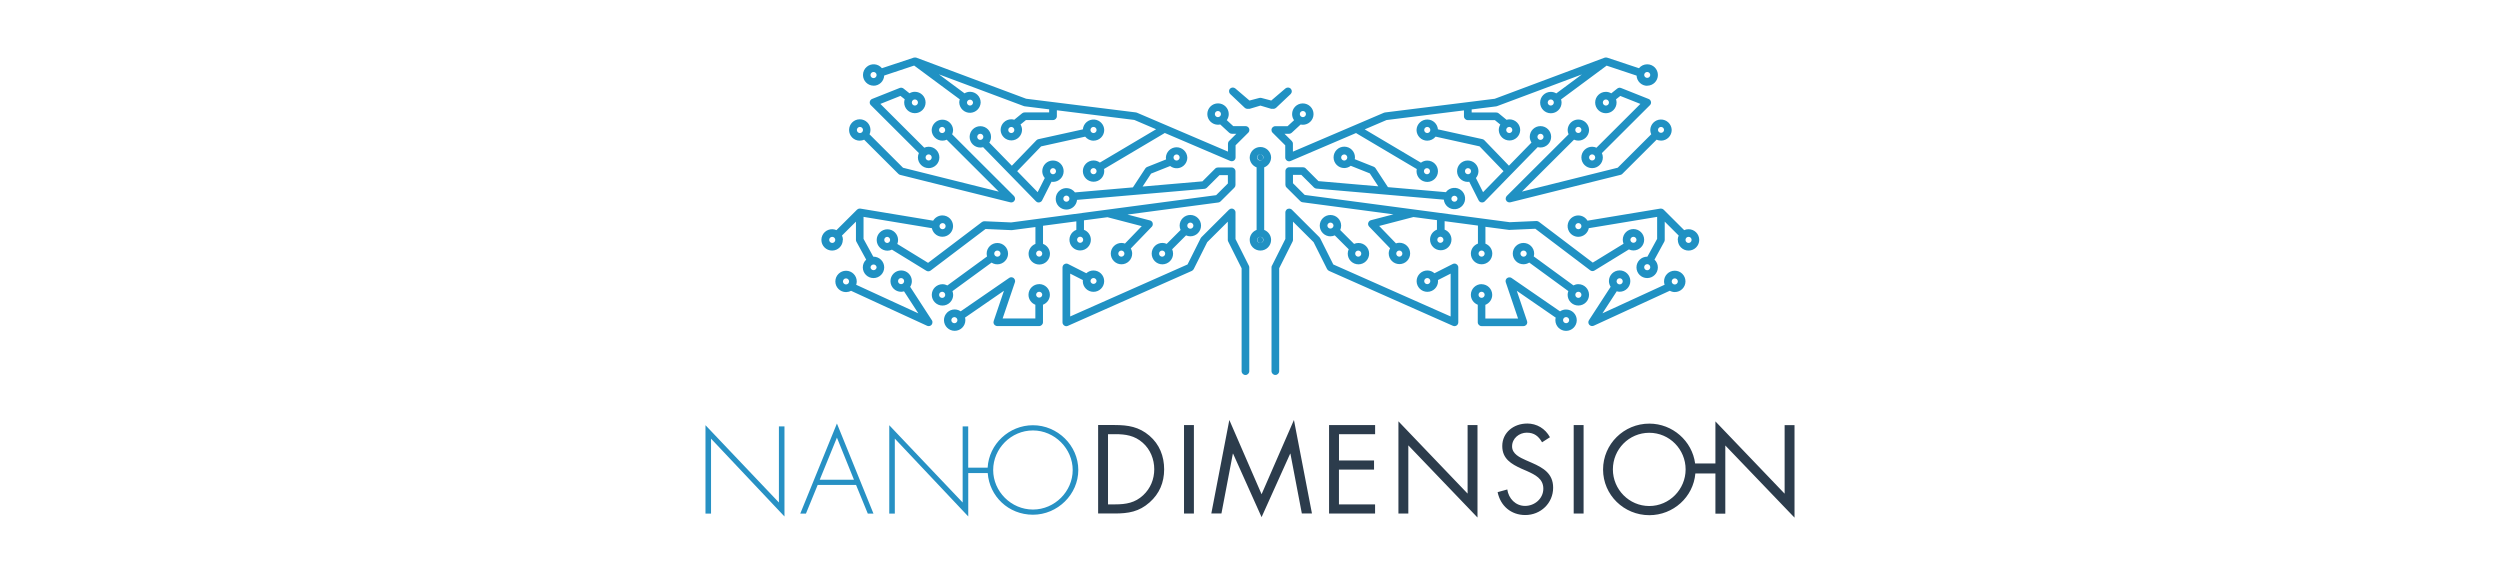 <svg xmlns="http://www.w3.org/2000/svg" xmlns:xlink="http://www.w3.org/1999/xlink" id="uuid-d2fe0c50-1d1b-4e20-a081-b401bc6cd500" viewBox="0 0 652 150"><defs><clipPath id="uuid-03e10e30-6423-4583-8acd-b8be01571031"><rect x="95.69" y="-340.65" width="500" height="500" style="fill:none; stroke-width:0px;"></rect></clipPath></defs><path d="M254.86,35.69c0-.44.36-.8.8-.8.44,0,.8.36.8.8,0,.44-.36.8-.8.8-.44,0-.8-.36-.8-.8ZM274.61,43.85c.44,0,.8.36.8.8s-.36.8-.8.8c-.44-.02-.78-.4-.76-.84.02-.41.35-.74.76-.76h0ZM285.19,33.1c.44,0,.8.36.8.8,0,.44-.35.8-.8.8-.44,0-.8-.35-.8-.8,0-.44.35-.8.8-.8,0,0,0,0,0,0ZM271.53,38.17l-6.25,6.47,5.34,5.48,1.86-3.69c-.43-.5-.66-1.13-.66-1.78,0-1.54,1.25-2.79,2.79-2.79s2.79,1.25,2.79,2.79-1.25,2.79-2.79,2.79c-.13,0-.25-.02-.38-.04l-2.45,4.86c-.25.49-.85.69-1.34.44-.1-.05-.19-.12-.26-.19l-13.79-14.13c-.23.06-.47.1-.72.1-1.54,0-2.79-1.24-2.79-2.78,0-1.54,1.25-2.79,2.79-2.79s2.79,1.25,2.79,2.79c0,.55-.16,1.07-.45,1.5l5.88,6.02,6.41-6.64c.14-.14.31-.24.5-.28l11.61-2.56c.13-1.54,1.47-2.68,3.01-2.56,1.42.12,2.53,1.29,2.56,2.72,0,1.54-1.25,2.79-2.8,2.79-.88,0-1.65-.42-2.17-1.05l-11.49,2.54ZM285.19,72.51c.44,0,.79.36.8.79-.03.44-.41.77-.85.74-.4-.03-.71-.34-.74-.74,0-.44.36-.79.8-.79h0ZM322.22,62.32v-6.93c0-.55-.45-1-1-.99-.26,0-.51.11-.7.29l-7.19,7.17c-.08.07-.14.16-.19.26l-3.43,6.85-30.6,13.56v-11.17l3.31,1.68c-.01.09-.03.19-.03.28,0,1.54,1.25,2.79,2.79,2.79s2.79-1.25,2.79-2.79-1.25-2.78-2.8-2.78c-.72,0-1.37.28-1.86.72l-4.76-2.41c-.49-.25-1.09-.05-1.34.45-.07.14-.1.29-.11.44v14.33c0,.55.44,1,.98,1,.14,0,.29-.03.42-.09l32.33-14.33s.07-.05.11-.08c.06-.03.12-.07.17-.12.05-.05.09-.11.13-.17.03-.04.06-.06.08-.1l3.52-7.02,5.37-5.35v4.76c0,.15.03.31.11.44l3.49,6.96v26.83c0,.55.45,1,1,1s1-.45,1-1v-27.07c0-.15-.04-.31-.11-.44l-3.49-6.96h0ZM219.84,73.4c0-.44.36-.8.8-.8.44,0,.8.36.8.8,0,.44-.36.79-.8.79s-.8-.36-.8-.79ZM234.21,73.31c0-.44.36-.8.8-.79s.8.36.79.8-.36.8-.8.79-.8-.36-.79-.8ZM243.03,83.51c.3.46.17,1.08-.29,1.38-.29.19-.65.21-.96.07l-19.83-9.12c-.4.22-.85.33-1.3.34-1.54,0-2.79-1.24-2.79-2.78,0-1.54,1.25-2.79,2.79-2.79s2.79,1.25,2.79,2.79c0,.31-.06.6-.15.87l16.21,7.45-3.73-5.74c-.24.07-.49.11-.75.12-1.54,0-2.79-1.25-2.79-2.79s1.25-2.78,2.79-2.78,2.79,1.25,2.79,2.78c0,.55-.16,1.06-.44,1.49l5.66,8.72ZM227.82,18.77c.44,0,.8.36.8.8,0,.44-.36.8-.8.8h0c-.44,0-.8-.36-.8-.8s.36-.8.8-.8h0ZM253.77,26.73c0,.44-.35.8-.79.8-.44,0-.8-.36-.8-.8h0c.03-.44.41-.77.85-.74.4.03.71.34.74.74h0ZM316.83,29.75c0-.44.36-.8.8-.8s.8.36.8.8-.36.8-.8.8-.8-.36-.8-.8ZM285.19,45.44c-.44,0-.8-.36-.8-.8s.36-.8.8-.8.8.36.8.8-.36.8-.8.8h0ZM263.75,34.7c-.44,0-.8-.36-.8-.8h0c0-.44.36-.79.8-.79.44,0,.79.36.79.8,0,.44-.36.79-.79.79ZM227.82,22.36c1.5,0,2.71-1.19,2.78-2.66l7.81-2.6,11.9,8.81c-.09.27-.14.54-.14.82.06,1.54,1.36,2.75,2.9,2.69,1.46-.06,2.63-1.23,2.69-2.69,0-1.54-1.25-2.79-2.79-2.79-.52,0-1,.15-1.42.4l-6.68-4.95,22.12,8.27c.07.03.15.05.23.06l6.4.8v.8h-6.41c-.23,0-.46.08-.64.23l-2.06,1.68c-.25-.08-.5-.12-.76-.12-1.54,0-2.79,1.25-2.79,2.79.04,1.54,1.33,2.76,2.87,2.72,1.48-.04,2.68-1.23,2.72-2.72,0-.52-.15-1.01-.4-1.43l1.42-1.16h7.06c.55,0,1-.45,1-1v-1.55l20.2,2.52,5.68,2.43-14.66,8.69c-.48-.35-1.05-.55-1.65-.55-1.54,0-2.79,1.25-2.79,2.78.01,1.54,1.27,2.78,2.81,2.77,1.54-.01,2.78-1.27,2.77-2.81,0-.18-.02-.35-.05-.52l15.73-9.32s.05-.06.09-.08l17.09,7.3c.31.13.66.1.94-.08.28-.18.45-.5.45-.83v-3.17l3.31-3.29c.39-.39.39-1.02,0-1.41-.19-.19-.45-.3-.71-.29h-3.2l-1.69-1.56c.32-.45.51-1,.51-1.59,0-1.54-1.26-2.79-2.8-2.79-1.54,0-2.79,1.25-2.79,2.79,0,1.54,1.26,2.79,2.8,2.78.19,0,.39-.02.58-.06l2.33,2.15c.19.17.43.27.68.27h1.18l-1.89,1.88c-.19.19-.29.44-.29.7v2.07l-23.75-10.15c-.09-.04-.18-.06-.27-.07l-28.62-3.57-28.63-10.71s-.04,0-.07-.01c-.16-.04-.33-.05-.5-.01-.03,0-.07,0-.1.01l-8.31,2.76c-.97-1.19-2.73-1.37-3.92-.39-.65.53-1.02,1.32-1.02,2.16,0,1.54,1.25,2.79,2.79,2.79h0ZM271.02,76.09c.44,0,.8.36.8.79-.03.44-.41.77-.86.74-.4-.03-.72-.35-.74-.74,0-.44.36-.79.8-.79h0ZM248.98,84.29c-.44.04-.83-.27-.87-.71-.04-.44.27-.83.71-.87.05,0,.11,0,.16,0,.44.04.76.44.71.87-.04.38-.34.68-.71.71h0ZM271.02,74.1c-1.54,0-2.79,1.25-2.79,2.78,0,1.19.75,2.19,1.79,2.6v3.57h-8.53l3.2-9.43c.18-.52-.11-1.09-.63-1.26-.3-.1-.63-.05-.88.13l-12.63,8.7c-1.28-.87-3.01-.54-3.88.74-.31.46-.48,1-.48,1.56,0,1.54,1.25,2.79,2.79,2.79s2.79-1.25,2.79-2.79c0-.23-.04-.45-.09-.66l10.15-7-2.68,7.91c-.02.05-.01.1-.02.15-.01.06-.03.11-.03.16,0,.02,0,.03,0,.04,0,.07.02.14.04.21.01.06.03.12.05.17.02.06.07.1.1.15.04.05.07.11.12.15.04.04.09.06.14.09.06.04.12.08.19.11.01,0,.02.01.03.02.1.03.21.05.32.05h10.92c.55,0,1-.45,1-1v-4.57c1.05-.4,1.8-1.41,1.8-2.6,0-1.54-1.26-2.78-2.8-2.78ZM271.02,66.94c-.44,0-.8-.36-.8-.8,0-.44.36-.79.8-.79.44,0,.8.35.8.79,0,.44-.36.8-.8.8h0ZM230.61,62.56c0-.44.36-.8.8-.79.44.04.77.43.73.87-.03.39-.34.69-.73.73-.44,0-.8-.35-.8-.8,0,0,0,0,0,0ZM278.11,52.61c-.44,0-.8-.36-.8-.8,0-.44.36-.8.8-.8h0c.44,0,.8.35.8.8,0,.44-.36.8-.8.8h0ZM306.85,40.27c.44,0,.8.36.8.8,0,.44-.36.8-.8.8s-.8-.36-.8-.8.36-.79.8-.79h0ZM292.48,66.94c-.44.02-.81-.32-.83-.76-.02-.44.32-.81.76-.83.03,0,.05,0,.08,0,.44.02.78.4.76.83-.02.41-.35.73-.76.76ZM281.7,63.33c-.44,0-.8-.36-.8-.8s.36-.8.8-.8h0c.44,0,.8.36.8.8s-.36.8-.8.8ZM272.02,63.55v-4.67l8.69-1.15v2.21c-1.44.54-2.16,2.14-1.62,3.58.41,1.09,1.46,1.81,2.62,1.8,1.54,0,2.79-1.25,2.79-2.79,0-1.15-.72-2.19-1.8-2.59v-2.48l6.13-.81,8.94,2.33-4.38,4.54c-.29-.11-.6-.16-.91-.16-1.54,0-2.79,1.25-2.79,2.78s1.25,2.79,2.79,2.79,2.79-1.25,2.79-2.79c0-.47-.13-.93-.36-1.33l5.47-5.67c.38-.4.37-1.03-.03-1.41-.12-.12-.27-.2-.44-.24l-5.87-1.53,23.71-3.15c.22-.03.42-.13.57-.28l3.6-3.58c.19-.19.29-.44.29-.7v-3.58c0-.55-.45-.99-.99-.99h-3.59c-.26,0-.52.1-.71.29l-3.33,3.33-15.6,1.35,2.21-3.37,4.97-1.98c1.21.94,2.95.73,3.89-.48.38-.49.59-1.1.59-1.72-.06-1.54-1.36-2.74-2.9-2.69-1.46.06-2.63,1.23-2.69,2.69,0,.17.02.32.05.48l-4.95,1.97c-.19.08-.35.21-.46.38l-3.24,4.94-15.11,1.31h0c-.92-1.23-2.67-1.49-3.9-.57-.71.53-1.12,1.35-1.12,2.23-.02,1.54,1.21,2.8,2.75,2.82,1.45.02,2.68-1.08,2.81-2.53l33.24-2.88c.23-.02.45-.12.62-.29l3.3-3.29h2.18v2.18l-3.06,3.05-28.42,3.78h0l-25.04,3.33-6.97-.31s-.08.02-.13.02c-.07,0-.13.01-.21.03-.06.02-.12.05-.17.09-.04.02-.09.03-.13.06l-14.06,10.65-8.02-4.92c.57-1.43-.12-3.05-1.55-3.63-.33-.13-.68-.2-1.03-.2-1.54,0-2.8,1.25-2.8,2.79s1.25,2.79,2.8,2.79c.42,0,.82-.1,1.18-.27l8.96,5.5c.35.22.8.2,1.13-.05l14.32-10.84,6.7.3c.06,0,.12,0,.17,0l6.14-.81v4.4c-1.04.4-1.79,1.41-1.79,2.59,0,1.54,1.25,2.79,2.79,2.79s2.79-1.25,2.79-2.79c0-1.19-.75-2.19-1.8-2.59ZM242.99,41.06c0,.44-.36.8-.8.8s-.8-.36-.8-.8.36-.8.8-.8.8.36.8.8ZM239.4,26.73c0,.44-.36.8-.8.8-.44,0-.8-.36-.8-.8,0-.44.36-.8.8-.8.44,0,.8.35.8.79ZM242.19,43.85c1.54,0,2.8-1.25,2.8-2.79s-1.25-2.79-2.8-2.79c-.4,0-.79.09-1.14.25l-11.45-11.42,5.24-2.09,1.11.88c-.09.27-.14.55-.14.84,0,1.54,1.25,2.79,2.79,2.79s2.79-1.25,2.79-2.79-1.25-2.79-2.8-2.79c-.51,0-.99.15-1.4.39l-1.56-1.24c-.28-.22-.66-.28-.99-.15l-7.19,2.86c-.31.12-.54.4-.61.72-.07.33.03.67.27.9l12.53,12.5c-.16.35-.25.73-.25,1.13,0,1.54,1.25,2.79,2.79,2.79h0ZM224.23,33.1c.44-.02.82.32.84.76.02.44-.32.82-.76.84-.03,0-.05,0-.08,0-.44-.02-.78-.4-.76-.84.02-.41.35-.74.76-.76ZM245.78,34.7c-.44.04-.83-.28-.87-.72-.04-.44.28-.83.72-.87.05,0,.11,0,.16,0,.44.05.76.44.71.88-.04.38-.34.68-.72.71ZM224.23,36.68c.41,0,.79-.09,1.14-.24l8.93,8.91c.13.13.29.22.46.26l28.74,7.16c.2.05.4.04.59-.04.03-.01.06-.03.1-.05.08-.04.15-.09.21-.14.01-.01.03-.02.05-.03.02-.02.02-.04.04-.06.08-.1.15-.21.19-.33,0-.02.02-.04.03-.07.01-.04,0-.07,0-.11.01-.07.02-.14.01-.21-.01-.12-.05-.25-.1-.36-.03-.06-.07-.12-.12-.17-.02-.03-.03-.07-.06-.09l-16.12-16.08c.15-.34.25-.73.25-1.13-.06-1.54-1.36-2.75-2.9-2.69-1.46.06-2.63,1.23-2.69,2.69,0,1.54,1.26,2.79,2.81,2.78.39,0,.77-.08,1.12-.24l13.58,13.54-24.98-6.23-8.74-8.72c.16-.34.25-.73.25-1.13,0-1.54-1.25-2.79-2.79-2.79s-2.79,1.25-2.79,2.79,1.25,2.79,2.79,2.79ZM303.14,66.94c-.44.03-.82-.3-.85-.74-.03-.44.3-.82.74-.85.04,0,.08,0,.11,0,.44.03.77.41.74.85-.03.4-.34.71-.74.74ZM310.44,58.05c.44,0,.8.36.8.8,0,.44-.36.8-.8.8-.44,0-.8-.36-.8-.8,0-.44.36-.8.8-.8ZM310.44,61.63c1.54,0,2.79-1.25,2.79-2.79s-1.25-2.78-2.79-2.78-2.79,1.25-2.79,2.78c0,.41.09.79.25,1.14l-3.62,3.62c-1.41-.63-3.06,0-3.68,1.41-.16.36-.24.74-.24,1.13,0,1.54,1.24,2.8,2.78,2.8,1.54,0,2.8-1.24,2.8-2.78,0-.4-.08-.79-.24-1.15l3.62-3.62c.35.16.73.24,1.13.24ZM217.05,63.36c-.44,0-.8-.36-.8-.8,0-.44.36-.79.8-.79s.79.36.79.8c0,.44-.36.79-.79.79ZM245.78,58.18c.44-.02.82.31.84.76.02.44-.31.82-.76.84-.03,0-.05,0-.08,0-.44-.02-.78-.39-.76-.83.02-.41.35-.74.76-.76ZM228.62,69.72c-.03.44-.41.77-.85.74-.4-.03-.71-.34-.74-.74.03-.44.41-.77.85-.74.4.03.71.34.74.74ZM219.84,62.56c0-.39-.08-.78-.25-1.13l3.64-3.63v4.76c0,.17.04.33.12.48l2.55,4.67c-.56.52-.88,1.25-.88,2.02,0,1.54,1.25,2.79,2.79,2.79,1.54,0,2.79-1.25,2.79-2.79,0-1.53-1.25-2.79-2.79-2.79-.02,0-.04,0-.06,0l-2.54-4.64v-5.74l17.82,2.95c.31,1.51,1.78,2.49,3.29,2.18,1.3-.26,2.23-1.4,2.24-2.72,0-1.54-1.24-2.79-2.78-2.79-.99,0-1.9.52-2.41,1.37l-19-3.15s-.08,0-.12,0c-.01,0-.02,0-.04,0,0,0-.02,0-.02,0-.12,0-.23.02-.34.07-.02,0-.04.02-.07.03-.1.05-.2.11-.28.19l-5.35,5.33c-1.41-.63-3.06,0-3.69,1.41-.16.36-.24.74-.24,1.13,0,1.54,1.25,2.79,2.79,2.79s2.79-1.25,2.79-2.79h0ZM245.79,77.69c-.44.04-.83-.28-.87-.72-.04-.44.28-.83.72-.87.05,0,.11,0,.16,0,.44.05.76.44.71.88-.04.38-.34.68-.72.71ZM260.1,65.35c.44-.02.81.32.83.76.02.44-.32.81-.76.83-.03,0-.05,0-.08,0-.44,0-.8-.36-.8-.8,0-.44.36-.79.8-.8h0ZM248.58,76.89c0-.34-.07-.66-.18-.96l10.19-7.44c1.3.84,3.02.46,3.86-.83.29-.45.45-.97.45-1.51,0-1.53-1.25-2.78-2.79-2.78s-2.79,1.25-2.79,2.78c0,.25.05.49.11.73l-10.35,7.56c-.39-.2-.82-.32-1.28-.32-1.54,0-2.79,1.25-2.79,2.78s1.25,2.79,2.79,2.79,2.79-1.25,2.79-2.79h0ZM402.56,35.69c0,.44-.36.8-.8.8s-.8-.36-.8-.8.36-.8.8-.8.8.36.8.8h0ZM382.81,43.85c.44-.02.81.32.84.75.02.44-.32.81-.75.84-.03,0-.05,0-.08,0-.44-.02-.78-.39-.76-.83.02-.41.35-.74.75-.76ZM328.71,61.76c.44,0,.8.36.8.8,0,.44-.36.8-.8.8h0c-.44,0-.8-.36-.8-.8,0-.44.36-.79.8-.79ZM372.23,33.1c.44,0,.8.36.8.8s-.36.8-.8.8-.8-.36-.8-.8.36-.8.8-.8h0ZM374.4,35.64c-.53.66-1.32,1.04-2.17,1.05-1.54,0-2.79-1.25-2.8-2.79.04-1.54,1.31-2.76,2.86-2.73,1.43.03,2.6,1.14,2.72,2.56l11.61,2.56c.19.04.36.14.5.28l6.41,6.64,5.88-6.03c-.29-.45-.45-.97-.45-1.5,0-1.54,1.25-2.79,2.79-2.79s2.79,1.25,2.79,2.79-1.25,2.79-2.79,2.79c-.24,0-.48-.04-.72-.1l-13.79,14.13c-.38.4-1.01.41-1.41.03-.08-.08-.15-.17-.2-.27l-2.45-4.86c-.13.02-.26.04-.39.04-1.54,0-2.79-1.25-2.79-2.79h0c0-1.54,1.25-2.79,2.79-2.79s2.79,1.25,2.79,2.79c0,.68-.25,1.3-.66,1.78l1.86,3.69,5.34-5.48-6.25-6.47-11.49-2.54ZM372.23,72.51c.44,0,.8.36.8.8,0,.44-.36.8-.8.8h0c-.44,0-.8-.36-.8-.8,0-.44.36-.79.8-.8ZM331.71,69.28c-.07.14-.1.29-.1.44v27.07c0,.55.45,1,1,1s1-.45,1-1v-26.83l3.49-6.96c.07-.14.11-.29.11-.44v-4.76l5.37,5.35,3.52,7.02s.06.07.08.1c.04.06.08.12.13.17.05.05.11.09.17.12.04.03.07.06.11.08l32.33,14.33c.31.14.67.11.95-.07.28-.18.45-.5.45-.84v-14.33c0-.55-.45-1-1.01-.99-.15,0-.31.04-.44.11l-4.76,2.41c-.51-.46-1.17-.72-1.86-.72-1.54,0-2.8,1.25-2.8,2.78s1.25,2.79,2.8,2.79,2.79-1.25,2.79-2.79c0-.1-.02-.19-.03-.28l3.31-1.68v11.17l-30.6-13.56-3.43-6.85c-.05-.1-.11-.18-.19-.26l-7.18-7.17c-.39-.39-1.02-.38-1.41,0-.18.19-.29.44-.29.7v6.93l-3.49,6.96h0ZM437.58,73.4c0,.44-.36.8-.8.8s-.8-.36-.8-.8.36-.8.8-.8.8.36.8.8ZM423.21,73.3c.04.44-.29.83-.73.87-.44.04-.83-.29-.87-.73,0-.05,0-.09,0-.14.04-.44.43-.77.87-.73.39.03.69.34.73.73ZM420.05,74.79c-.28-.44-.44-.96-.44-1.49,0-1.54,1.25-2.78,2.79-2.78s2.79,1.25,2.79,2.78-1.25,2.79-2.79,2.79c-.25,0-.51-.04-.75-.12l-3.73,5.74,16.21-7.45c-.1-.28-.15-.57-.15-.87,0-1.54,1.25-2.79,2.8-2.79,1.54,0,2.79,1.25,2.79,2.79,0,1.53-1.25,2.78-2.79,2.78-.47,0-.92-.13-1.3-.34l-19.83,9.12c-.4.18-.88.08-1.17-.25-.29-.34-.32-.82-.08-1.19,0,0,5.66-8.72,5.66-8.72ZM429.59,18.77c.44,0,.8.36.8.8-.03.44-.41.77-.85.74-.4-.03-.71-.34-.74-.74,0-.44.36-.8.8-.8ZM403.65,26.73c0-.44.35-.79.79-.79.44,0,.8.35.8.79,0,.44-.36.8-.8.8-.44,0-.79-.35-.8-.79,0,0,0,0,0,0ZM340.59,29.75c0,.44-.36.8-.8.8s-.8-.36-.8-.8h0c0-.44.36-.8.8-.8.44,0,.8.36.8.8h0ZM372.23,45.44c-.44.04-.83-.27-.87-.71-.04-.44.27-.83.71-.87.05,0,.11,0,.16,0,.44.04.76.44.71.87-.04.38-.34.68-.71.71h0ZM393.67,34.69c-.44.03-.82-.3-.85-.74-.03-.44.3-.82.74-.85.04,0,.08,0,.11,0,.44.03.77.42.74.86-.03.4-.35.71-.74.74ZM429.59,22.35c1.54,0,2.79-1.25,2.79-2.79,0-1.54-1.24-2.79-2.78-2.79-.84,0-1.63.37-2.16,1.02l-8.31-2.76s-.07,0-.1-.01c-.12-.03-.24-.04-.36-.01-.05,0-.09.02-.14.03-.02,0-.05,0-.07.01l-28.63,10.71-28.62,3.57c-.09.01-.18.03-.27.07l-23.75,10.15v-2.07c0-.26-.11-.52-.29-.7l-1.89-1.88h1.18c.25,0,.49-.1.68-.27l2.33-2.15c1.51.32,2.99-.64,3.31-2.14.04-.19.06-.38.06-.58,0-1.54-1.26-2.79-2.8-2.79-1.54,0-2.79,1.25-2.79,2.79,0,.59.19,1.14.51,1.59l-1.69,1.56h-3.2c-.55,0-1,.44-1,.99,0,.27.1.53.29.71l3.3,3.29v3.17c0,.55.44.99.99,1,.14,0,.27-.03.4-.08l17.09-7.3s.05.06.09.08l15.73,9.32c-.31,1.51.66,2.99,2.17,3.3.19.04.38.06.57.06,1.54,0,2.79-1.25,2.79-2.79s-1.25-2.78-2.79-2.78c-.62,0-1.18.21-1.65.55l-14.66-8.69,5.68-2.43,20.2-2.52v1.55c0,.55.45.99,1,.99h7.06l1.42,1.16c-.26.43-.4.92-.4,1.43.04,1.54,1.33,2.76,2.87,2.72,1.48-.04,2.68-1.23,2.72-2.72,0-1.53-1.25-2.79-2.79-2.79-.26,0-.51.04-.76.12l-2.06-1.69c-.18-.15-.41-.23-.64-.22h-6.41v-.8l6.4-.8c.08,0,.15-.03.23-.06l22.12-8.27-6.68,4.95c-.43-.26-.92-.4-1.42-.4-1.54,0-2.79,1.25-2.79,2.79,0,1.54,1.25,2.79,2.8,2.79,1.54,0,2.79-1.25,2.79-2.79,0-.29-.06-.56-.14-.82l11.89-8.81,7.81,2.6c.07,1.48,1.29,2.66,2.78,2.66h0ZM386.4,76.09c.44,0,.8.36.8.79s-.36.8-.8.8-.8-.36-.8-.8c0-.44.36-.79.8-.79h0ZM408.44,84.29c-.44,0-.8-.36-.8-.8,0-.44.36-.8.8-.8s.8.36.8.8c0,.44-.36.8-.8.8ZM386.4,74.1c-1.54,0-2.8,1.25-2.8,2.78,0,1.19.75,2.19,1.8,2.6v4.57c0,.55.45,1,1,1h10.92c.11,0,.22-.02.32-.05l.03-.02c.07-.03.12-.07.19-.11.05-.03.1-.06.14-.09.04-.05.08-.1.12-.15.04-.05.08-.1.1-.15.02-.05.03-.11.05-.17.02-.07.04-.13.04-.21,0-.01,0-.02,0-.04,0-.05-.02-.1-.03-.16,0-.05,0-.1-.02-.15l-2.68-7.91,10.15,7c-.06.22-.09.44-.09.66,0,1.54,1.25,2.79,2.79,2.79s2.79-1.25,2.79-2.79c0-1.54-1.26-2.79-2.81-2.78-.56,0-1.1.17-1.56.48l-12.63-8.7c-.46-.31-1.08-.19-1.39.26-.18.26-.22.58-.12.88l3.2,9.43h-8.53v-3.57c1.04-.4,1.79-1.41,1.79-2.6,0-1.54-1.25-2.78-2.79-2.78h0ZM386.4,66.94c-.44,0-.8-.36-.8-.8,0-.44.36-.8.8-.8s.8.36.8.8c0,.44-.36.8-.8.8ZM426.8,62.56c-.02.44-.4.78-.84.76-.41-.02-.74-.35-.76-.76,0-.44.36-.8.8-.8s.8.36.8.8ZM379.31,52.61c-.44,0-.8-.35-.8-.8.02-.44.4-.78.84-.76.41.02.74.35.76.76,0,.44-.36.8-.8.8ZM350.57,40.27c.44,0,.8.36.8.8s-.36.8-.8.8c-.44,0-.8-.36-.8-.8h0c0-.44.36-.79.8-.79h0ZM364.94,66.94c-.44,0-.8-.36-.8-.8,0-.44.36-.8.8-.8h0c.44,0,.8.36.8.8,0,.44-.36.79-.8.8ZM375.71,63.33c-.44.04-.83-.29-.86-.73-.04-.44.29-.83.73-.86.05,0,.09,0,.14,0,.44.04.76.43.73.86-.03.39-.34.69-.73.73ZM385.4,63.55c-1.05.4-1.8,1.41-1.8,2.59,0,1.54,1.25,2.79,2.8,2.79,1.54,0,2.79-1.25,2.79-2.79,0-1.19-.75-2.19-1.79-2.59v-4.4l6.14.81s.09.01.13,0h.04s6.7-.3,6.7-.3l14.32,10.84c.33.25.77.27,1.12.05l8.97-5.5c.36.17.76.27,1.18.27,1.54,0,2.8-1.25,2.8-2.79,0-1.54-1.25-2.79-2.79-2.79-1.54,0-2.79,1.25-2.79,2.79,0,.35.07.71.2,1.04l-8.02,4.92-14.06-10.65s-.09-.04-.13-.06c-.06-.03-.11-.06-.17-.09-.07-.02-.14-.03-.21-.03-.05,0-.09-.02-.13-.02l-6.97.31-25.04-3.33-28.42-3.78-3.06-3.05v-2.18h2.18l3.3,3.29c.17.17.39.27.62.29l33.24,2.88c.16,1.53,1.53,2.64,3.06,2.48,1.53-.16,2.64-1.53,2.48-3.06-.16-1.53-1.53-2.64-3.06-2.48-.78.08-1.48.48-1.94,1.11h0s-15.11-1.31-15.11-1.31l-3.24-4.94c-.11-.17-.27-.3-.46-.38l-4.95-1.97c.03-.16.05-.32.05-.48,0-1.54-1.25-2.79-2.79-2.79-1.54,0-2.79,1.25-2.79,2.79,0,1.53,1.23,2.78,2.76,2.79.62,0,1.23-.2,1.72-.59l4.97,1.98,2.21,3.37-15.6-1.35-3.33-3.33c-.19-.19-.44-.29-.71-.29h-3.59c-.55,0-.99.45-.99.99h0v3.58c0,.26.1.52.29.7l3.6,3.58c.15.15.35.25.57.28l23.71,3.15-5.87,1.53c-.53.14-.85.68-.71,1.22.04.16.13.31.24.44l5.47,5.67c-.22.4-.36.85-.36,1.33,0,1.54,1.25,2.79,2.8,2.79,1.54,0,2.79-1.25,2.79-2.79,0-1.54-1.25-2.78-2.79-2.78-.32,0-.62.06-.91.16l-4.38-4.54,8.94-2.33,6.13.81v2.48c-1.05.4-1.8,1.41-1.8,2.59,0,1.54,1.25,2.79,2.8,2.79,1.54,0,2.79-1.25,2.79-2.79,0-1.15-.72-2.18-1.79-2.59v-2.21l8.69,1.15v4.67h0ZM414.43,41.06c0-.44.36-.8.8-.8s.8.36.8.8-.36.8-.8.8-.8-.36-.8-.8ZM418.02,26.73c0-.44.36-.79.8-.79.44,0,.8.36.8.8,0,.44-.36.8-.8.8h0c-.44,0-.8-.36-.8-.8ZM415.23,43.85c1.54,0,2.79-1.25,2.79-2.79,0-.4-.09-.79-.25-1.13l12.53-12.5c.24-.23.34-.57.27-.9-.07-.33-.3-.6-.61-.72l-7.19-2.86c-.33-.13-.71-.08-.99.15l-1.56,1.24c-.43-.25-.91-.39-1.41-.39-1.54,0-2.79,1.25-2.79,2.79s1.25,2.79,2.79,2.79,2.79-1.25,2.79-2.79c0-.29-.06-.57-.14-.84l1.11-.88,5.24,2.08-11.45,11.42c-.36-.16-.74-.25-1.14-.25-1.54,0-2.8,1.25-2.8,2.79s1.25,2.79,2.8,2.79ZM433.19,33.1c.44,0,.8.36.8.8-.03.44-.41.77-.85.74-.4-.03-.71-.34-.74-.74,0-.44.36-.8.8-.8h0ZM411.63,34.69c-.44,0-.8-.35-.8-.8s.35-.8.8-.8c.44,0,.8.35.8.8,0,0,0,0,0,0,0,.44-.36.8-.8.8ZM433.19,36.68c1.54,0,2.79-1.25,2.79-2.79-.04-1.54-1.33-2.76-2.87-2.72-1.48.04-2.68,1.23-2.72,2.72,0,.41.09.79.25,1.13l-8.74,8.72-24.98,6.23,13.58-13.54c1.41.63,3.06,0,3.69-1.42.16-.35.24-.74.24-1.12-.04-1.54-1.33-2.76-2.87-2.72-1.49.04-2.68,1.23-2.72,2.72,0,.41.09.79.25,1.13l-16.12,16.08s-.04.06-.06.09c-.09.1-.15.22-.18.35-.02.06-.03.12-.04.18,0,.07,0,.14.01.21,0,.04,0,.07,0,.11,0,.03.02.05.03.07.04.12.11.23.19.33.02.02.02.04.04.06.02.01.03.02.05.03.07.06.14.1.21.14.03.02.06.04.1.05.19.07.4.08.59.04l28.74-7.16c.18-.04.34-.13.46-.26l8.93-8.91c.35.15.73.24,1.14.24h0ZM354.28,66.94c-.44.03-.82-.3-.85-.74-.03-.44.3-.82.74-.85.04,0,.08,0,.11,0,.44.03.77.41.74.85-.03.4-.34.71-.74.74ZM346.98,58.05c.44,0,.8.36.8.8-.02.44-.4.78-.84.76-.41-.02-.74-.35-.76-.76,0-.44.36-.8.8-.8h0ZM346.98,61.63c.4,0,.79-.09,1.13-.24l3.63,3.62c-.16.36-.25.74-.25,1.14,0,1.54,1.25,2.79,2.79,2.79s2.79-1.25,2.79-2.79h0c0-1.54-1.25-2.79-2.8-2.78-.39,0-.78.08-1.13.24l-3.62-3.62c.16-.35.25-.73.25-1.14,0-1.54-1.25-2.78-2.79-2.78s-2.79,1.25-2.79,2.78,1.25,2.79,2.79,2.79ZM440.37,63.36c-.44,0-.8-.36-.79-.8,0-.44.36-.8.8-.79h0c.44,0,.8.36.79.8,0,.44-.36.8-.8.79ZM411.64,58.18c.44,0,.8.36.8.8s-.36.8-.8.8-.8-.36-.8-.8.36-.8.8-.8ZM428.8,69.72c-.02-.44.32-.81.76-.83.44-.02.81.32.83.76,0,.03,0,.05,0,.08-.02.44-.4.78-.84.75-.41-.02-.74-.35-.75-.76ZM437.58,62.56c0,1.54,1.25,2.79,2.79,2.79s2.79-1.25,2.79-2.79c0-1.54-1.26-2.79-2.8-2.78-.39,0-.78.08-1.13.24l-5.34-5.33c-.08-.08-.18-.14-.28-.19l-.07-.03c-.11-.04-.22-.06-.33-.07,0,0-.01,0-.02,0-.01,0-.02,0-.04,0-.04,0-.08,0-.13,0l-19,3.15c-.78-1.32-2.49-1.76-3.82-.98-1.32.78-1.76,2.49-.98,3.82.5.85,1.42,1.37,2.4,1.37,1.35,0,2.49-.97,2.74-2.25l17.82-2.95v5.74l-2.54,4.64s-.04,0-.06,0c-1.54,0-2.79,1.25-2.79,2.79,0,1.54,1.25,2.79,2.79,2.79,1.54,0,2.79-1.25,2.79-2.79,0-.79-.34-1.51-.88-2.02l2.55-4.67c.08-.15.12-.31.12-.48v-4.76l3.64,3.63c-.16.36-.25.74-.25,1.13ZM411.64,77.69c-.44,0-.8-.35-.8-.8s.35-.8.8-.8c.44,0,.8.35.8.8,0,0,0,0,0,0,0,.44-.36.8-.8.8ZM397.32,65.35c.44-.02.81.32.84.75.02.44-.32.81-.75.84-.03,0-.05,0-.08,0-.44,0-.8-.36-.8-.8,0-.44.36-.79.8-.8h0ZM408.84,76.89c0,1.54,1.25,2.79,2.79,2.79s2.79-1.25,2.79-2.79-1.25-2.78-2.79-2.78c-.46,0-.89.12-1.28.32l-10.35-7.56c.06-.23.11-.47.11-.73,0-1.54-1.25-2.78-2.79-2.78s-2.79,1.25-2.79,2.78c0,1.54,1.26,2.79,2.8,2.78.53,0,1.06-.16,1.5-.44l10.19,7.44c-.11.3-.18.63-.18.97h0ZM320.56,23.67c0,.06-.02.13-.02.19,0,.06.03.12.04.18.02.06.02.13.05.19.03.06.07.1.11.16.04.05.06.1.11.14l3.79,3.59c.18.17.43.27.68.27.06,0,.13,0,.19-.02.16.03.34.03.5-.02l2.71-.81,2.71.81c.17.05.34.05.5.02.06.01.12.02.18.02.25,0,.5-.1.69-.27l3.79-3.58s.07-.1.1-.15c.04-.05.09-.1.12-.16.03-.06.03-.12.05-.18.02-.06.04-.12.04-.18,0-.06-.01-.13-.02-.19,0-.06-.01-.12-.03-.18-.02-.07-.07-.12-.1-.18-.03-.05-.04-.1-.08-.15h-.02s0-.03-.02-.04c-.04-.04-.1-.07-.14-.1-.05-.04-.1-.08-.16-.11-.06-.03-.12-.04-.18-.05-.07-.02-.12-.04-.19-.04-.06,0-.12.01-.19.02-.06.01-.13.01-.19.03-.06.02-.12.06-.18.1-.05.03-.1.04-.15.08l-3.7,3.16-2.58-.68s-.07,0-.11-.01c-.05,0-.1-.02-.15-.02-.04,0-.08,0-.13.02-.04,0-.09,0-.13.01l-2.58.68-3.7-3.16s-.1-.06-.15-.08c-.06-.03-.11-.08-.18-.1-.06-.02-.13-.02-.19-.03-.06,0-.12-.02-.19-.02-.06,0-.12.03-.18.04-.06.01-.13.02-.18.05-.06.03-.1.07-.16.11-.05.04-.11.06-.15.1v.02s-.03,0-.03.01c-.04.04-.05.09-.08.14-.04.06-.08.12-.1.18-.02.06-.02.12-.03.18h0ZM328.71,63.36c-.44.04-.83-.28-.87-.72-.04-.44.28-.83.72-.87.05,0,.11,0,.16,0,.44.05.76.44.71.88-.04.38-.34.68-.72.71ZM328.71,40.27c.44,0,.8.35.8.79-.03.44-.41.77-.85.74-.4-.03-.71-.34-.74-.74,0-.44.36-.79.8-.79ZM331.51,41.06c-.04-1.54-1.33-2.76-2.87-2.72-1.49.04-2.68,1.23-2.72,2.72,0,1.18.75,2.19,1.8,2.59v16.31c-1.05.4-1.8,1.41-1.8,2.6,0,1.54,1.25,2.79,2.79,2.79s2.79-1.25,2.79-2.79c0-1.18-.75-2.19-1.8-2.6v-16.31c1.05-.4,1.8-1.41,1.8-2.59h0ZM328.71,41.86c-.44.04-.83-.28-.87-.72s.28-.83.72-.87c.05,0,.11,0,.16,0,.44.05.76.44.71.88-.04.38-.34.68-.72.71Z" style="fill:#2091c3; fill-rule:evenodd; stroke-width:0px;"></path><path d="M184,110.9l19.14,20.15v-19.85h1.45v23.5l-19.15-20.3v19.55h-1.45v-23.04ZM269.39,110.9c6.41,0,11.83,5.28,11.83,11.67s-5.42,11.67-11.83,11.67-11.36-4.84-11.79-10.87h-5.08v11.32l-19.15-20.3v19.55h-1.45v-23.04l19.14,20.15v-19.85h1.45v10.76h5.07c.33-6.12,5.57-11.06,11.81-11.06ZM218.27,110.45l9.53,23.5h-1.48l-3.06-7.48h-10.01l-3.06,7.48h-1.48l9.56-23.5ZM269.39,112.26c-5.69,0-10.37,4.71-10.37,10.32s4.69,10.31,10.37,10.31,10.37-4.73,10.37-10.31-4.72-10.32-10.37-10.32ZM218.27,114.13l-4.48,10.98h8.92l-4.44-10.98h0Z" style="fill:#2791c4; fill-rule:evenodd; stroke-width:0px;"></path><path d="M447.38,109.9l18.05,18.85v-17.87h2.58v24.12l-18.05-18.82v17.78h-2.58v-10.48h-5.23c-.53,6.15-5.76,10.88-12.01,10.88-6.6,0-12.06-5.26-12.06-11.91s5.46-11.97,12.06-11.97c6.06,0,11.17,4.53,11.95,10.39h5.29v-10.98h0ZM364.7,109.87l18.05,18.86v-17.88h2.58v24.12l-18.04-18.82v17.78h-2.58v-24.06h0ZM337.46,109.53l4.7,24.39h-2.64l-2.98-15.61h-.06l-7.46,16.56-7.43-16.56h-.06l-2.98,15.61h-2.64l4.7-24.39,8.41,19.37,8.44-19.37h0ZM398.24,110.45c2.58,0,4.76,1.32,5.99,3.58l-2.06,1.32c-.92-1.59-2.03-2.51-3.99-2.51s-3.83,1.47-3.83,3.58c0,1.99,2.06,2.91,3.62,3.61l1.54.67c3.01,1.32,5.55,2.82,5.55,6.49,0,4.04-3.25,7.13-7.27,7.13-3.71,0-6.48-2.39-7.21-5.97l2.52-.7c.34,2.36,2.15,4.29,4.64,4.29s4.76-1.9,4.76-4.5-2.12-3.61-4.27-4.59l-1.41-.61c-2.7-1.23-5.03-2.6-5.03-5.91,0-3.58,3.04-5.87,6.47-5.87h0ZM311.37,110.85v23.08h-2.58v-23.08h2.58ZM413,110.85v23.08h-2.58v-23.08h2.58ZM290.75,110.85c3.47,0,6.29.46,9.02,2.78,2.64,2.26,3.84,5.36,3.84,8.78s-1.23,6.34-3.78,8.6c-2.76,2.45-5.52,2.91-9.14,2.91h-4.3v-23.08h4.36ZM358.63,110.85v2.39h-9.42v6.85h9.14v2.39h-9.15v9.06h9.42v2.39h-12v-23.08h12ZM430.13,112.87c-5.31,0-9.49,4.32-9.49,9.55s4.24,9.55,9.49,9.55,9.48-4.35,9.48-9.55-4.17-9.55-9.48-9.55h0ZM290.84,113.24h-1.87v18.3h1.87c2.82,0,5.19-.4,7.31-2.39,1.9-1.77,2.88-4.19,2.88-6.77s-1.01-5.17-3.01-6.92c-2.12-1.87-4.45-2.23-7.18-2.23h0Z" style="fill:#2c3c4c; fill-rule:evenodd; stroke-width:0px;"></path></svg>